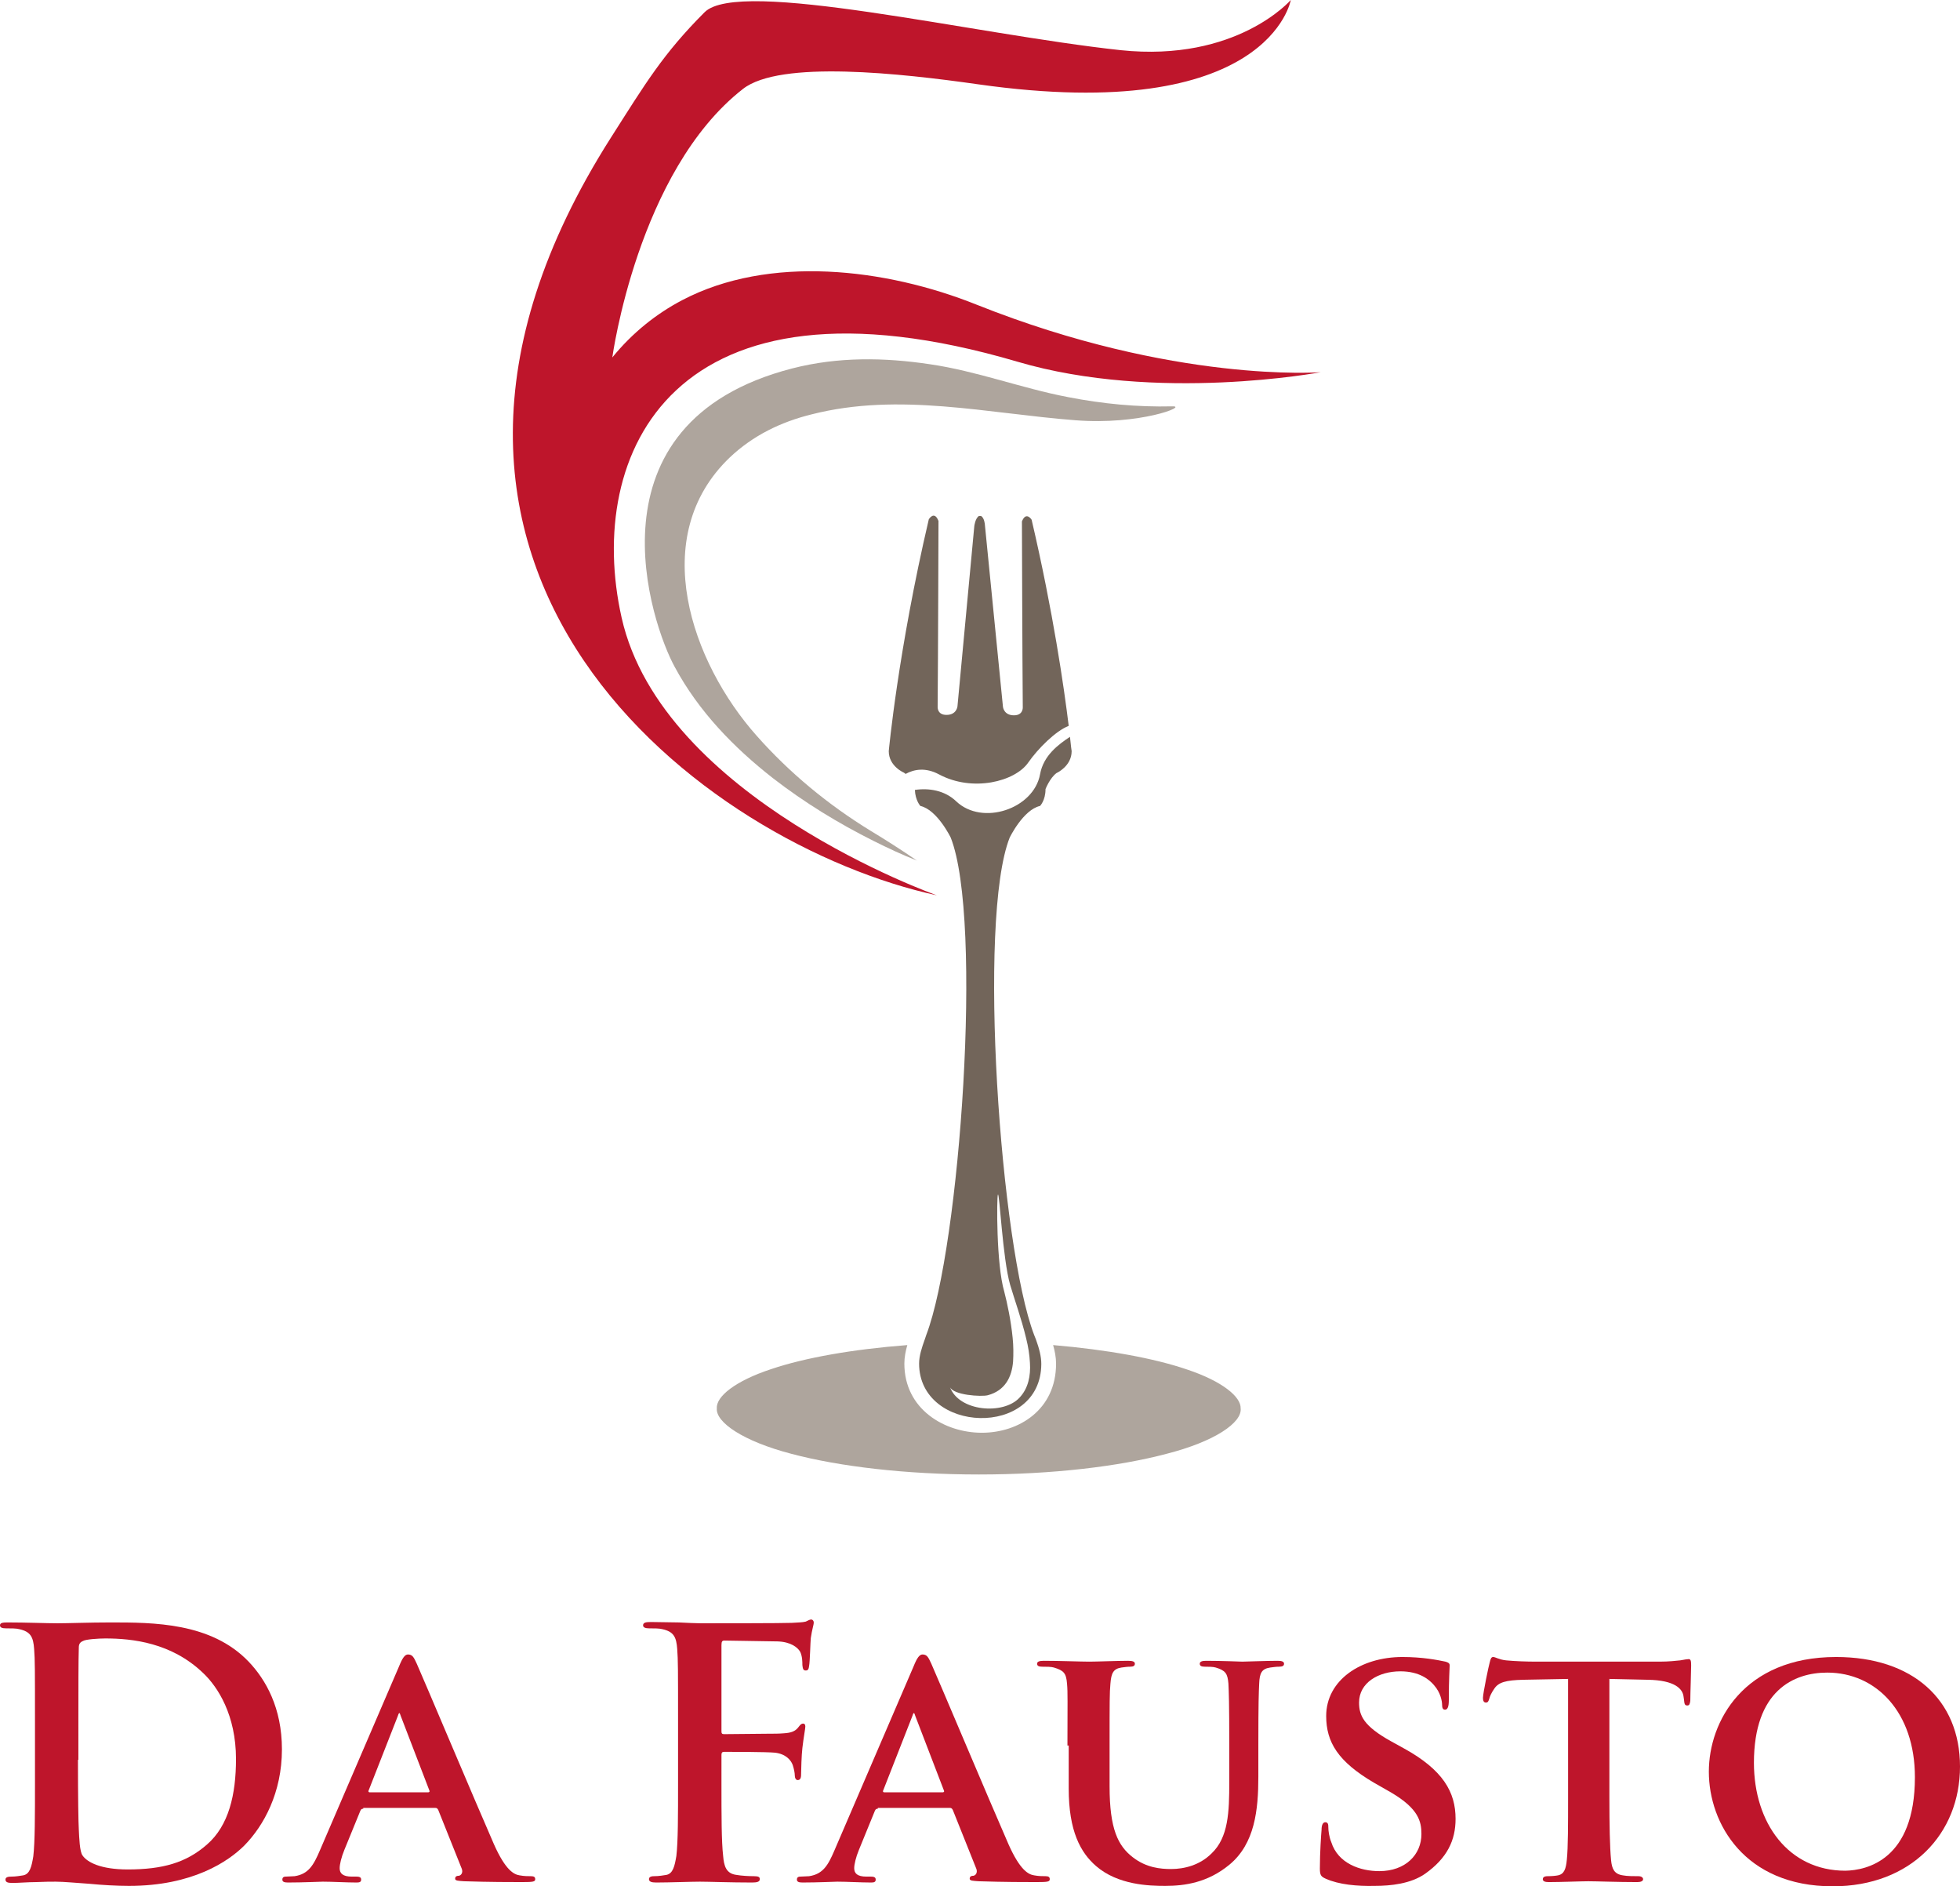 <?xml version="1.0" encoding="utf-8"?>
<!-- Generator: Adobe Illustrator 23.0.1, SVG Export Plug-In . SVG Version: 6.00 Build 0)  -->
<svg version="1.1" id="Livello_1" xmlns="http://www.w3.org/2000/svg" xmlns:xlink="http://www.w3.org/1999/xlink" x="0px" y="0px"
	 viewBox="0 0 465.1 447.5" style="enable-background:new 0 0 465.1 447.5;" xml:space="preserve">
<style type="text/css">
	.st0{fill:#AEA59D;}
	.st1{fill:#BE152B;}
	.st2{fill:#72655A;}
</style>
<g>
	<path class="st0" d="M281.7,324.9c-7.9-2.7-19-4.7-31.8-5.8c0.4,1.4,0.7,2.9,0.7,4.4c0,11-8.9,16.4-17.6,16.4
		c-8.9,0-18.4-5.6-18.4-16.4c0-1.5,0.3-3,0.7-4.4c-13,1-24.3,3-32.3,5.7c-8.5,2.8-13.1,6.5-12.9,9.3c-0.3,3.3,6.2,7.8,17.7,10.8
		c11.3,3,27.1,4.9,44.5,4.9c17.4,0,33.2-1.9,44.5-4.9c11.4-2.9,18-7.4,17.6-10.8C294.5,331.4,290.1,327.7,281.7,324.9"/>
	<path class="st1" d="M231.8,72.3c-21.7-8.7-49.3-11.9-69.9-1.1c-6.1,3.2-11.8,7.7-16.6,13.6c0,0,6-44.2,31-63.7
		c8.8-6.9,37.5-3.7,55.8-1.1c69.1,9.8,74.2-20,74.2-20s-12.8,14.8-40.4,11.9c-35.2-3.8-90.5-17.2-98.7-9c-9.9,9.9-14.1,17-22.2,29.7
		c-65.7,103.2,22.8,168,77.3,179.8c0,0-65.2-23-74.8-65.9c-8.7-38.8,12-84.8,93.9-60.7c33.2,9.8,72,2.5,72,2.5S278.7,91,231.8,72.3"
		/>
	<path class="st2" d="M222.8,183.7c8,4.3,18.1,1.7,21.2-2.8c2.3-3.3,6.5-7.5,9.6-8.7c-1.1-9-3.7-27.1-8.8-48.9c0,0-1.3-2.1-2.3,0.4
		c0,0,0.1,33.3,0.2,44c0,0,0.2,2-2.1,2c-2.4,0-2.6-2-2.6-2l-4.3-43.3c0,0-0.1-1.5-0.9-2l-0.5,0c-0.9,0.6-1.1,2.4-1.1,2.4l-4,42.8
		c0,0-0.2,2-2.6,2c-2.3,0-2.1-2-2.1-2c0.1-10.7,0.2-44,0.2-44c-1-2.6-2.3-0.4-2.3-0.4c-7.3,31.2-9.5,55-9.5,55
		c0,3.6,3.6,5.1,3.6,5.1c0.1,0.1,0.3,0.2,0.4,0.3C216.9,182.5,219.6,182,222.8,183.7"/>
	<path class="st2" d="M240.3,317.4c0.2,1.9,0.2,3.9,0.1,5.6c-0.3,3.7-1.9,6.9-6,8c-1.5,0.4-8.3,0-9-2c2.1,5.9,12.7,6.7,16.5,2.6
		c2.1-2.2,2.7-5.2,2.5-8.3c-0.1-1.9-0.4-3.8-0.9-5.8c-1.1-4.6-2.8-9.3-3.8-12.7c-1.8-6.3-2.5-22-2.9-21.4c-0.3,0.6-0.4,16.6,1.5,23
		C239,309.1,239.9,313.3,240.3,317.4 M218.1,323.5c0-1.8,0.6-3.7,1.4-5.9l0.3-0.9c8-20.9,13.5-98.5,5.8-118c0,0-3.2-6.6-7.2-7.5
		c0,0-1.2-1.3-1.3-3.8c3.3-0.5,7.1,0.1,9.8,2.7c6.2,5.9,18.4,1.8,19.9-6.4c0.8-4.5,4.4-7.1,7.1-8.9c0.2,2.1,0.4,3.4,0.4,3.4
		c0,3.6-3.6,5.2-3.6,5.2c-1.6,1.2-2.6,3.8-2.6,3.8c0,2.7-1.3,4-1.3,4c-4,0.9-7.2,7.5-7.2,7.5c-7.7,19.4-2.2,97.1,5.8,118l0.4,1
		c0.8,2.2,1.3,4.1,1.3,5.9C247,341.3,218.1,340.1,218.1,323.5"/>
	<path class="st0" d="M255.2,99.7c-20.9-1.6-41.8-6.7-62.6-1.4c-7.3,1.8-13.9,5-19.4,10.2c-19.7,18.8-9.1,48.7,6.4,66.1
		c7.8,8.8,16.9,16.3,27,22.5c3.5,2.1,7.4,4.6,10.9,7l0.2,0.1c-3.6-1.4-7-3-10.4-4.7c-8.4-4.2-16.4-9.1-23.9-14.9
		c-9.2-7.2-17.6-15.8-23.3-26.4c-5.4-9.8-22.2-57.9,27.9-70.8c10.9-2.8,21.9-2.6,32.6-1c11.1,1.6,21.8,5.7,32.8,7.8
		c8.2,1.6,16.4,2.4,24.8,2.2C282,96.3,270.5,100.9,255.2,99.7"/>
	<path class="st1" d="M18.5,417.5c0,8.7,0.1,15,0.2,16.5c0.1,2,0.2,5.3,0.9,6.2c1.1,1.6,4.3,3.3,10.7,3.3c8.3,0,13.9-1.6,18.8-5.9
		c5.2-4.5,6.9-11.9,6.9-20.3c0-10.4-4.3-17.1-7.8-20.4c-7.5-7.2-16.8-8.2-23.2-8.2c-1.6,0-4.7,0.2-5.3,0.6c-0.7,0.3-1,0.7-1,1.6
		c-0.1,2.8-0.1,9.9-0.1,16.3V417.5z M8.3,408.5c0-12.4,0-14.7-0.2-17.3c-0.2-2.8-0.8-4.1-3.5-4.7c-0.7-0.2-2-0.2-3.2-0.2
		c-0.9,0-1.4-0.2-1.4-0.7c0-0.6,0.6-0.7,1.8-0.7c4.3,0,9.5,0.2,11.8,0.2c2.5,0,7.7-0.2,12.6-0.2c10.2,0,23.9,0,32.8,9.3
		c4.1,4.3,7.9,11,7.9,20.8c0,10.3-4.3,18.1-8.9,22.8c-3.8,3.8-12.3,9.6-27.4,9.6c-2.9,0-6.3-0.2-9.4-0.5c-3.1-0.2-6-0.5-8-0.5
		c-0.9,0-2.7,0-4.7,0.1c-1.9,0-4,0.2-5.6,0.2c-1.1,0-1.6-0.2-1.6-0.8c0-0.4,0.3-0.7,1.3-0.7c1.2,0,2.2-0.2,2.9-0.3
		c1.6-0.3,2-2.1,2.4-4.5c0.4-3.4,0.4-9.9,0.4-17.4V408.5z"/>
	<path class="st1" d="M101.6,425.2c0.3,0,0.4-0.2,0.3-0.4l-6.8-17.7c-0.1-0.2-0.2-0.7-0.3-0.7c-0.2,0-0.3,0.4-0.4,0.7l-6.9,17.6
		c-0.2,0.3,0,0.5,0.2,0.5H101.6z M86.2,429.1c-0.4,0-0.5,0.1-0.7,0.5l-3.8,9.3c-0.7,1.7-1.1,3.4-1.1,4.3c0,1.2,0.7,2,2.9,2h1.1
		c0.9,0,1.1,0.3,1.1,0.7c0,0.6-0.4,0.7-1.1,0.7c-2.4,0-5.7-0.2-8-0.2c-0.7,0-4.6,0.2-8.3,0.2c-0.9,0-1.3-0.2-1.3-0.7
		c0-0.4,0.2-0.7,0.8-0.7c0.7,0,1.5-0.1,2.1-0.1c3.3-0.5,4.5-2.6,6-6.1l18.8-43.7c0.8-2,1.4-2.8,2.1-2.8c1.1,0,1.4,0.7,2.1,2.2
		c1.7,3.8,13.7,32.3,18.3,42.8c2.8,6.3,4.8,7.2,6.1,7.4c1.1,0.2,1.9,0.2,2.7,0.2c0.7,0,1,0.2,1,0.7c0,0.6-0.4,0.7-3.1,0.7
		c-2.5,0-7.8,0-13.8-0.2c-1.3-0.1-2.1-0.1-2.1-0.6c0-0.4,0.2-0.7,0.9-0.7c0.5-0.1,1-0.7,0.7-1.6l-5.6-14c-0.2-0.4-0.4-0.5-0.7-0.5
		H86.2z"/>
	<path class="st1" d="M171.2,422.9c0,7.8,0,14,0.4,17.4c0.2,2.4,0.7,4.2,3.2,4.5c1.1,0.2,2.9,0.3,4.1,0.3c1.1,0,1.4,0.2,1.4,0.7
		c0,0.6-0.6,0.8-1.8,0.8c-5.2,0-10.3-0.2-12.4-0.2c-2.1,0-7.3,0.2-10.4,0.2c-1.1,0-1.7-0.2-1.7-0.8c0-0.4,0.3-0.7,1.2-0.7
		c1.2,0,2.2-0.2,2.9-0.3c1.6-0.3,2-2.1,2.4-4.5c0.4-3.4,0.4-9.6,0.4-17.4v-14.4c0-12.4,0-14.7-0.2-17.3c-0.2-2.8-0.8-4.1-3.5-4.7
		c-0.7-0.2-2-0.2-3.2-0.2c-0.8,0-1.4-0.2-1.4-0.7c0-0.7,0.7-0.8,1.9-0.8c2.1,0,4.5,0.1,6.6,0.1c2.1,0.1,4,0.2,5.2,0.2
		c3.1,0,19.7,0,21.6-0.1c1.6-0.1,2.5-0.1,3.3-0.3c0.5-0.2,0.9-0.5,1.3-0.5c0.3,0,0.6,0.3,0.6,0.7c0,0.6-0.4,1.6-0.7,3.7
		c-0.1,0.8-0.2,5.6-0.4,6.6c-0.1,0.7-0.2,1.1-0.8,1.1c-0.6,0-0.7-0.4-0.8-1.3c0-0.7,0-2-0.5-3.1c-0.6-1.1-2.3-2.4-5.4-2.5l-12.6-0.2
		c-0.5,0-0.7,0.2-0.7,1.1v20.4c0,0.5,0.1,0.7,0.6,0.7l10.5-0.1c1.4,0,2.5,0,3.7-0.1c1.6-0.1,2.7-0.4,3.5-1.5
		c0.4-0.5,0.6-0.8,1.1-0.8c0.3,0,0.5,0.2,0.5,0.7c0,0.5-0.4,2.5-0.7,5.1c-0.2,1.6-0.3,5.4-0.3,6c0,0.7,0,1.6-0.8,1.6
		c-0.5,0-0.7-0.6-0.7-1.1c0-0.6-0.2-1.6-0.5-2.5c-0.4-1.1-1.6-2.6-4.2-2.9c-2-0.2-10.7-0.2-12.1-0.2c-0.4,0-0.6,0.2-0.6,0.7V422.9z"
		/>
	<path class="st1" d="M223.7,425.2c0.3,0,0.4-0.2,0.3-0.4l-6.8-17.7c-0.1-0.2-0.2-0.7-0.3-0.7c-0.2,0-0.3,0.4-0.4,0.7l-6.9,17.6
		c-0.2,0.3,0,0.5,0.2,0.5H223.7z M208.3,429.1c-0.4,0-0.5,0.1-0.7,0.5l-3.8,9.3c-0.7,1.7-1.1,3.4-1.1,4.3c0,1.2,0.7,2,2.9,2h1.1
		c0.9,0,1.1,0.3,1.1,0.7c0,0.6-0.4,0.7-1.1,0.7c-2.4,0-5.7-0.2-8-0.2c-0.7,0-4.6,0.2-8.3,0.2c-0.9,0-1.3-0.2-1.3-0.7
		c0-0.4,0.2-0.7,0.8-0.7c0.7,0,1.5-0.1,2.1-0.1c3.3-0.5,4.5-2.6,6-6.1l18.8-43.7c0.8-2,1.4-2.8,2.1-2.8c1.1,0,1.4,0.7,2.1,2.2
		c1.7,3.8,13.7,32.3,18.3,42.8c2.8,6.3,4.8,7.2,6.1,7.4c1.1,0.2,1.9,0.2,2.7,0.2c0.7,0,1,0.2,1,0.7c0,0.6-0.4,0.7-3.1,0.7
		c-2.5,0-7.8,0-13.8-0.2c-1.3-0.1-2.1-0.1-2.1-0.6c0-0.4,0.2-0.7,0.9-0.7c0.5-0.1,1-0.7,0.7-1.6l-5.6-14c-0.2-0.4-0.4-0.5-0.7-0.5
		H208.3z"/>
	<path class="st1" d="M253.3,414.1c0-10.5,0.1-12.5-0.1-14.7c-0.2-2.5-0.8-3.1-3.1-3.8c-0.6-0.2-1.8-0.2-2.8-0.2
		c-0.8,0-1.2-0.2-1.2-0.7c0-0.5,0.5-0.7,1.6-0.7c3.8,0,8.7,0.2,10.8,0.2c1.8,0,6.6-0.2,9.2-0.2c1.1,0,1.6,0.2,1.6,0.7
		c0,0.5-0.4,0.7-1.1,0.7c-0.8,0-1.2,0.1-2.1,0.2c-1.9,0.3-2.4,1.3-2.6,3.8c-0.2,2.2-0.2,4.2-0.2,14.7v9.7c0,10.1,2,14.1,5.5,16.8
		c3.2,2.5,6.6,2.8,9.1,2.8c3.1,0,6.8-0.9,9.6-3.7c4-3.8,4.2-9.8,4.2-16.9v-8.7c0-10.5-0.1-12.5-0.2-14.7c-0.2-2.4-0.7-3.1-3-3.8
		c-0.6-0.2-1.8-0.2-2.6-0.2c-0.8,0-1.2-0.2-1.2-0.7c0-0.5,0.5-0.7,1.5-0.7c3.7,0,8.5,0.2,8.6,0.2c0.8,0,5.6-0.2,8.4-0.2
		c1,0,1.5,0.2,1.5,0.7c0,0.5-0.4,0.7-1.2,0.7c-0.8,0-1.2,0.1-2.1,0.2c-2,0.3-2.5,1.3-2.6,3.8c-0.1,2.2-0.2,4.2-0.2,14.7v7.4
		c0,7.8-0.8,15.9-6.9,20.9c-5.1,4.2-10.5,5-15.2,5c-3.8,0-11.2-0.2-16.4-4.7c-3.7-3.2-6.5-8.3-6.5-18.4V414.1z"/>
	<path class="st1" d="M314.6,445.7c-1.1-0.5-1.4-0.8-1.4-2.4c0-3.8,0.3-8.1,0.4-9.2c0-1.1,0.3-1.8,0.9-1.8c0.7,0,0.7,0.7,0.7,1.1
		c0,0.9,0.2,2.4,0.7,3.6c1.6,5.1,6.9,6.9,11.4,6.9c6.2,0,10-3.9,10-8.8c0-3-0.7-6-7.1-9.8l-4.2-2.4c-8.5-5-11.3-9.6-11.3-15.8
		c0-8.5,8.2-14,18.1-14c4.7,0,8.3,0.7,10.2,1.1c0.7,0.2,1,0.4,1,0.9c0,0.9-0.2,2.9-0.2,8.3c0,1.5-0.3,2.2-0.9,2.2
		c-0.5,0-0.7-0.4-0.7-1.2c0-0.7-0.3-2.8-1.9-4.6c-1.1-1.3-3.4-3.3-8-3.3c-5.2,0-9.8,2.7-9.8,7.4c0,3.1,1.1,5.6,7.6,9.2l2.9,1.6
		c9.5,5.2,12.4,10.5,12.4,16.8c0,5.1-2,9.3-7.2,13c-3.4,2.4-8.2,2.9-12,2.9C322.1,447.5,317.7,447.1,314.6,445.7"/>
	<path class="st1" d="M372.2,398.3l-10.7,0.2c-4.2,0.1-5.9,0.6-6.9,2.1c-0.7,1-1.1,1.9-1.2,2.4c-0.2,0.6-0.3,0.9-0.8,0.9
		s-0.7-0.4-0.7-1.1c0-1.1,1.4-7.8,1.6-8.4c0.2-0.9,0.4-1.3,0.8-1.3c0.6,0,1.3,0.6,3.1,0.8c2.1,0.2,4.8,0.3,7.2,0.3h29.2
		c2.3,0,3.8-0.2,4.9-0.3c1.1-0.2,1.7-0.3,2-0.3c0.5,0,0.6,0.4,0.6,1.5c0,1.5-0.2,6.6-0.2,8.4c-0.1,0.7-0.2,1.1-0.7,1.1
		c-0.6,0-0.7-0.3-0.8-1.4l-0.1-0.7c-0.2-1.8-2-3.9-8.5-4l-9.1-0.2v28.1c0,6.4,0.1,11.9,0.4,14.9c0.2,2,0.7,3.3,2.8,3.6
		c1,0.2,2.6,0.2,3.7,0.2c0.8,0,1.1,0.4,1.1,0.7c0,0.5-0.6,0.7-1.4,0.7c-4.7,0-9.6-0.2-11.6-0.2c-1.6,0-6.5,0.2-9.4,0.2
		c-0.9,0-1.4-0.2-1.4-0.7c0-0.3,0.2-0.7,1.1-0.7c1.1,0,2-0.1,2.5-0.2c1.5-0.3,1.9-1.6,2.1-3.7c0.3-2.9,0.3-8.4,0.3-14.8V398.3z"/>
	<path class="st1" d="M454.4,421.6c0-15.4-9.2-24.8-20.8-24.8c-8,0-17.4,4.3-17.4,21.4c0,14.3,8.2,25.6,21.7,25.6
		C442.9,443.7,454.4,441.3,454.4,421.6 M405.5,420.3c0-11.9,8.3-27.2,30.2-27.2c18.1,0,29.4,10.1,29.4,26
		c0,15.9-11.6,28.4-30.2,28.4C414,447.5,405.5,432.6,405.5,420.3"/>
</g>
</svg>
